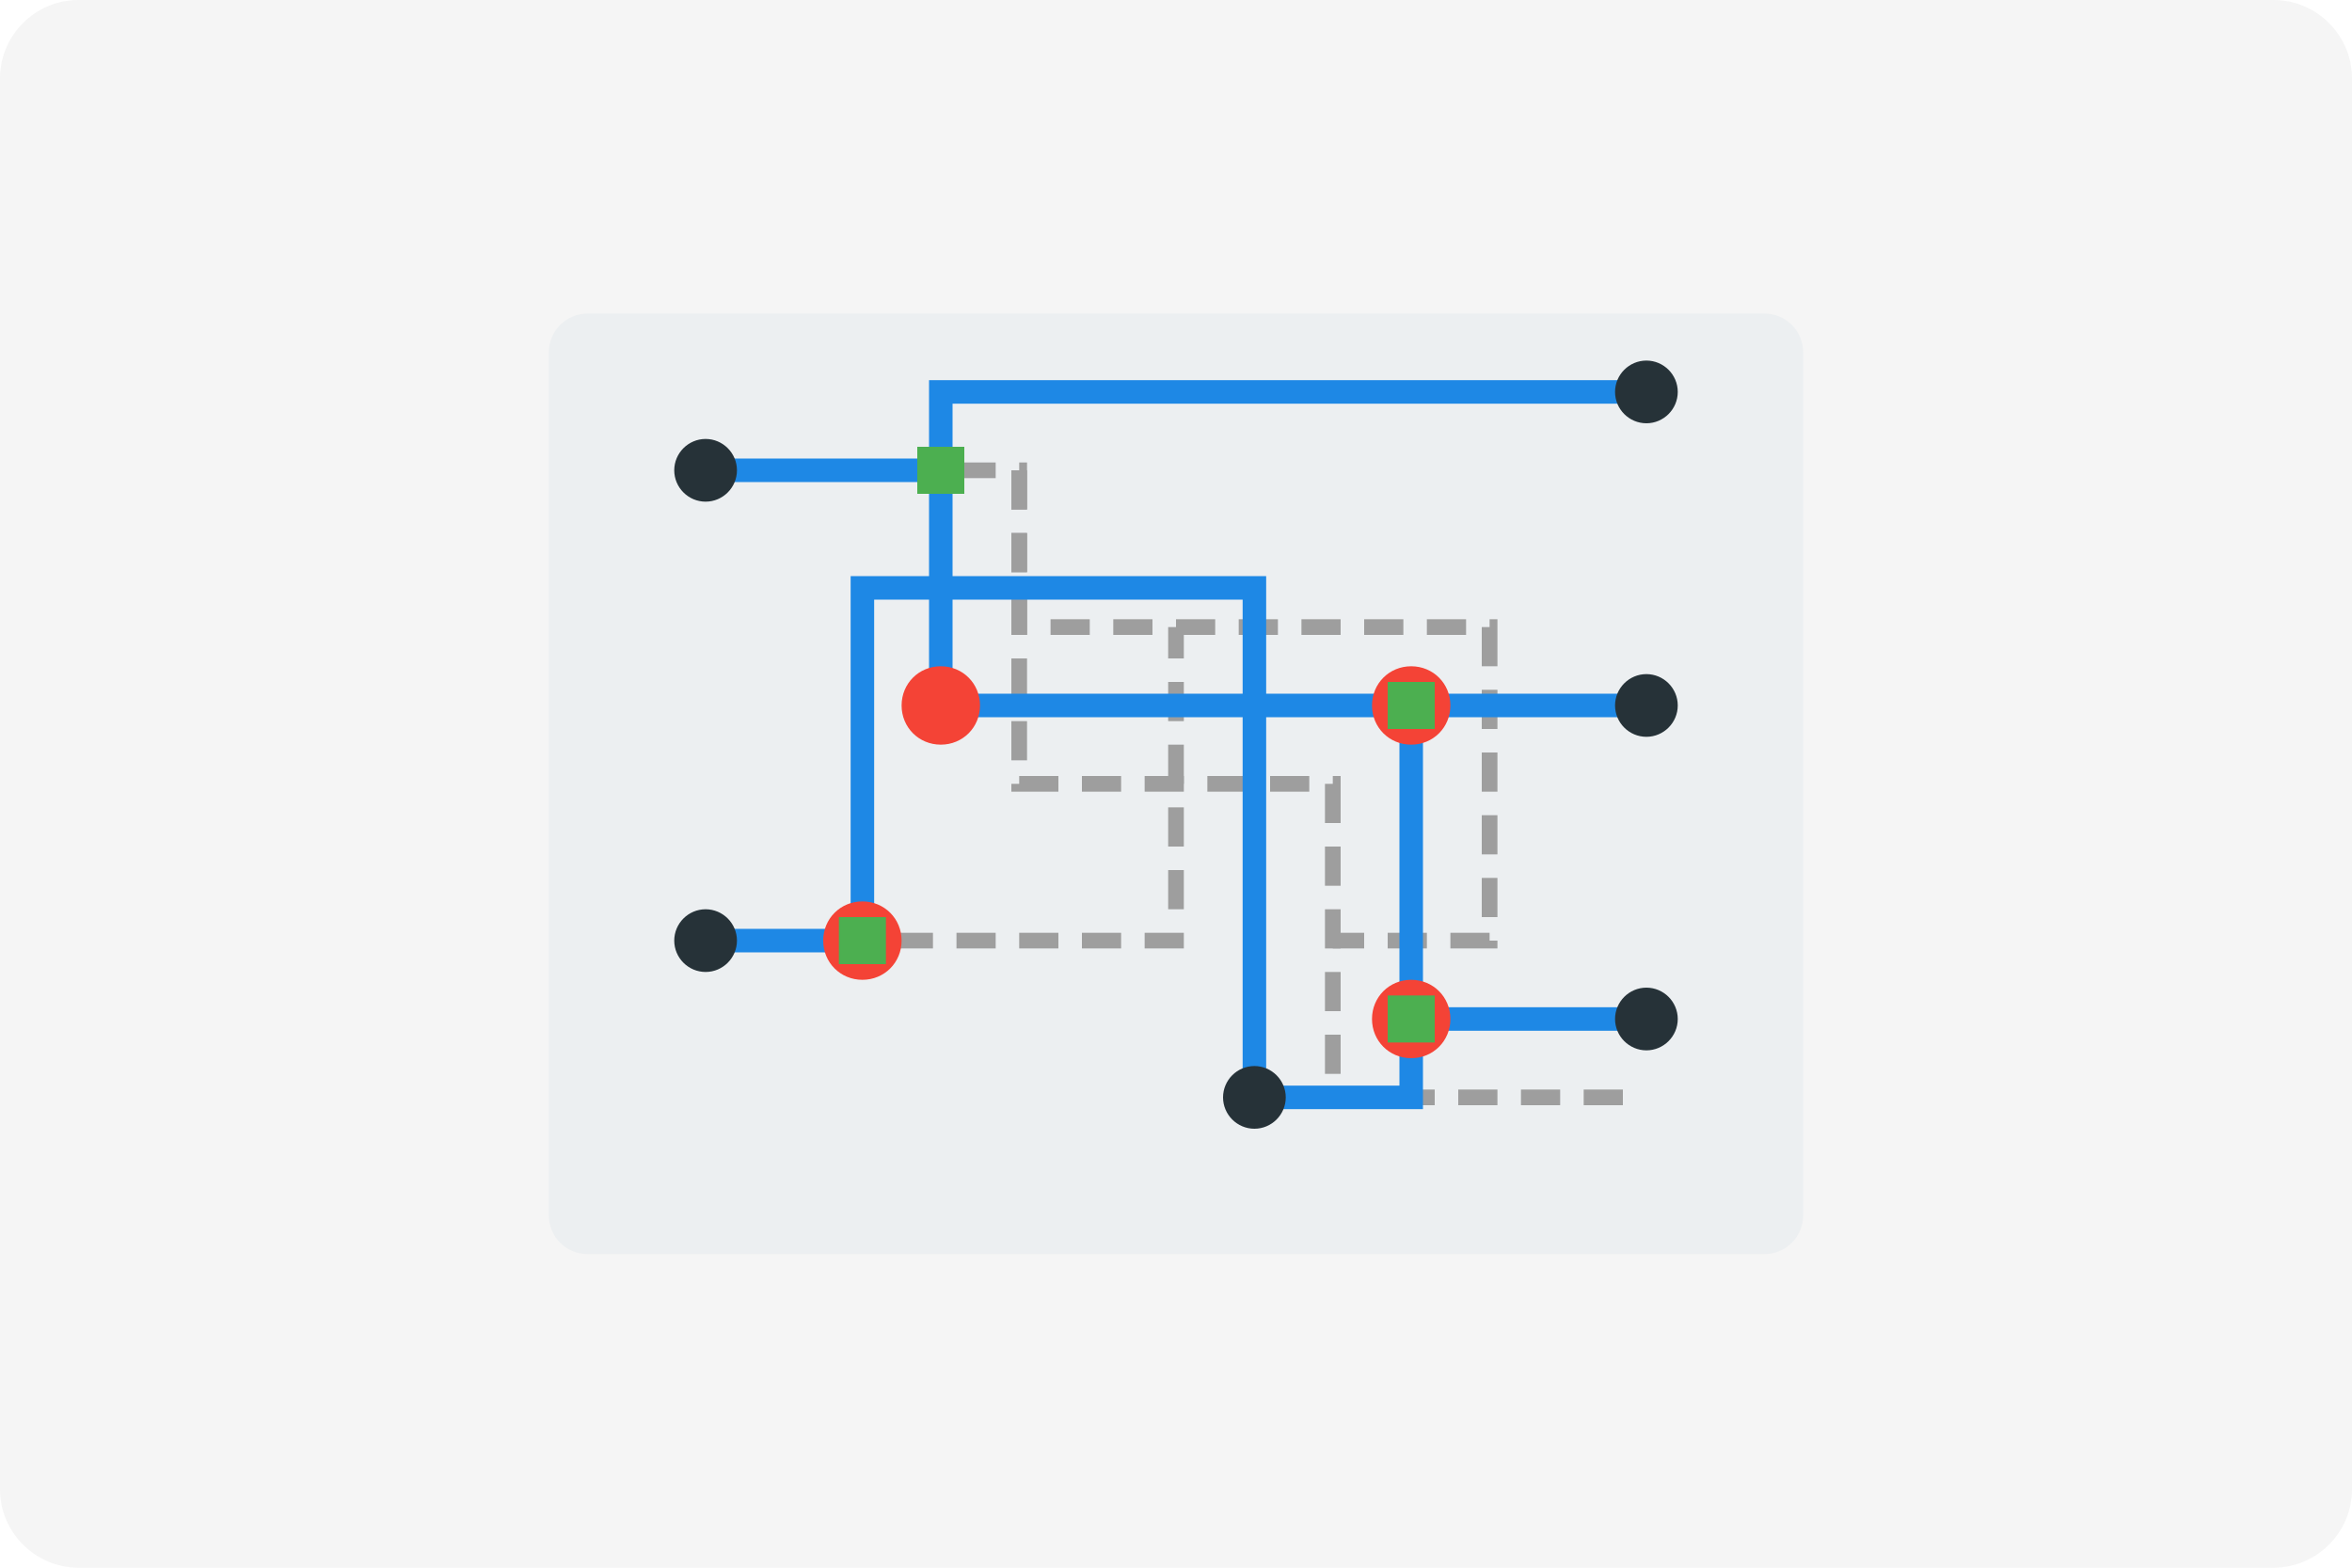 <svg version="1.2" xmlns="http://www.w3.org/2000/svg" viewBox="0 0 300 200" width="300" height="200">
	<title>blog4</title>
	<style>
		.s0 { fill: #f5f5f5 } 
		.s1 { fill: #eceff1 } 
		.s2 { fill: none;stroke: #9e9e9e;stroke-width: 2;stroke-dasharray: 5,3 } 
		.s3 { fill: none;stroke: #1e88e5;stroke-width: 3 } 
		.s4 { fill: #f44336 } 
		.s5 { fill: #4caf50 } 
		.s6 { fill: #263238 } 
	</style>
	<path fill-rule="evenodd" class="s0" d="m10 0h280c5.5 0 10 4.5 10 10v180c0 5.5-4.5 10-10 10h-280c-5.5 0-10-4.5-10-10v-180c0-5.5 4.5-10 10-10z"/>
	<g>
		<path fill-rule="evenodd" class="s1" d="m75 40h150c2.8 0 5 2.2 5 5v110c0 2.8-2.2 5-5 5h-150c-2.8 0-5-2.2-5-5v-110c0-2.8 2.2-5 5-5z"/>
		<g>
			<path class="s2" d="m90 60h40v40h40v40h40"/>
			<path class="s2" d="m130 60v20h60v40h-20"/>
			<path class="s2" d="m90 120h60v-40"/>
		</g>
		<g>
			<path class="s3" d="m90 60h30v30h60v40h30"/>
			<path class="s3" d="m120 60v-10h90"/>
			<path class="s3" d="m90 120h20v-45h50v65h20v-10"/>
			<path class="s3" d="m180 90h30"/>
		</g>
		<path fill-rule="evenodd" class="s4" d="m120 95c-2.8 0-5-2.2-5-5 0-2.8 2.2-5 5-5 2.8 0 5 2.2 5 5 0 2.8-2.2 5-5 5z"/>
		<path fill-rule="evenodd" class="s4" d="m180 95c-2.8 0-5-2.2-5-5 0-2.8 2.2-5 5-5 2.8 0 5 2.2 5 5 0 2.8-2.2 5-5 5z"/>
		<path fill-rule="evenodd" class="s4" d="m180 135c-2.8 0-5-2.2-5-5 0-2.8 2.2-5 5-5 2.8 0 5 2.2 5 5 0 2.8-2.2 5-5 5z"/>
		<path fill-rule="evenodd" class="s4" d="m110 125c-2.8 0-5-2.2-5-5 0-2.8 2.2-5 5-5 2.8 0 5 2.2 5 5 0 2.8-2.2 5-5 5z"/>
		<path fill-rule="evenodd" class="s5" d="m117 57h6v6h-6z"/>
		<path fill-rule="evenodd" class="s5" d="m107 117h6v6h-6z"/>
		<path fill-rule="evenodd" class="s5" d="m177 87h6v6h-6z"/>
		<path fill-rule="evenodd" class="s5" d="m177 127h6v6h-6z"/>
		<path fill-rule="evenodd" class="s6" d="m90 64c-2.2 0-4-1.8-4-4 0-2.2 1.8-4 4-4 2.2 0 4 1.8 4 4 0 2.2-1.8 4-4 4z"/>
		<path fill-rule="evenodd" class="s6" d="m210 54c-2.2 0-4-1.8-4-4 0-2.2 1.8-4 4-4 2.2 0 4 1.8 4 4 0 2.2-1.8 4-4 4z"/>
		<path fill-rule="evenodd" class="s6" d="m90 124c-2.2 0-4-1.8-4-4 0-2.2 1.8-4 4-4 2.2 0 4 1.8 4 4 0 2.2-1.8 4-4 4z"/>
		<path fill-rule="evenodd" class="s6" d="m210 94c-2.2 0-4-1.8-4-4 0-2.2 1.8-4 4-4 2.2 0 4 1.8 4 4 0 2.2-1.8 4-4 4z"/>
		<path fill-rule="evenodd" class="s6" d="m210 134c-2.2 0-4-1.8-4-4 0-2.2 1.8-4 4-4 2.2 0 4 1.8 4 4 0 2.2-1.8 4-4 4z"/>
		<path fill-rule="evenodd" class="s6" d="m160 144c-2.2 0-4-1.8-4-4 0-2.2 1.8-4 4-4 2.2 0 4 1.8 4 4 0 2.2-1.8 4-4 4z"/>
	</g>
</svg>